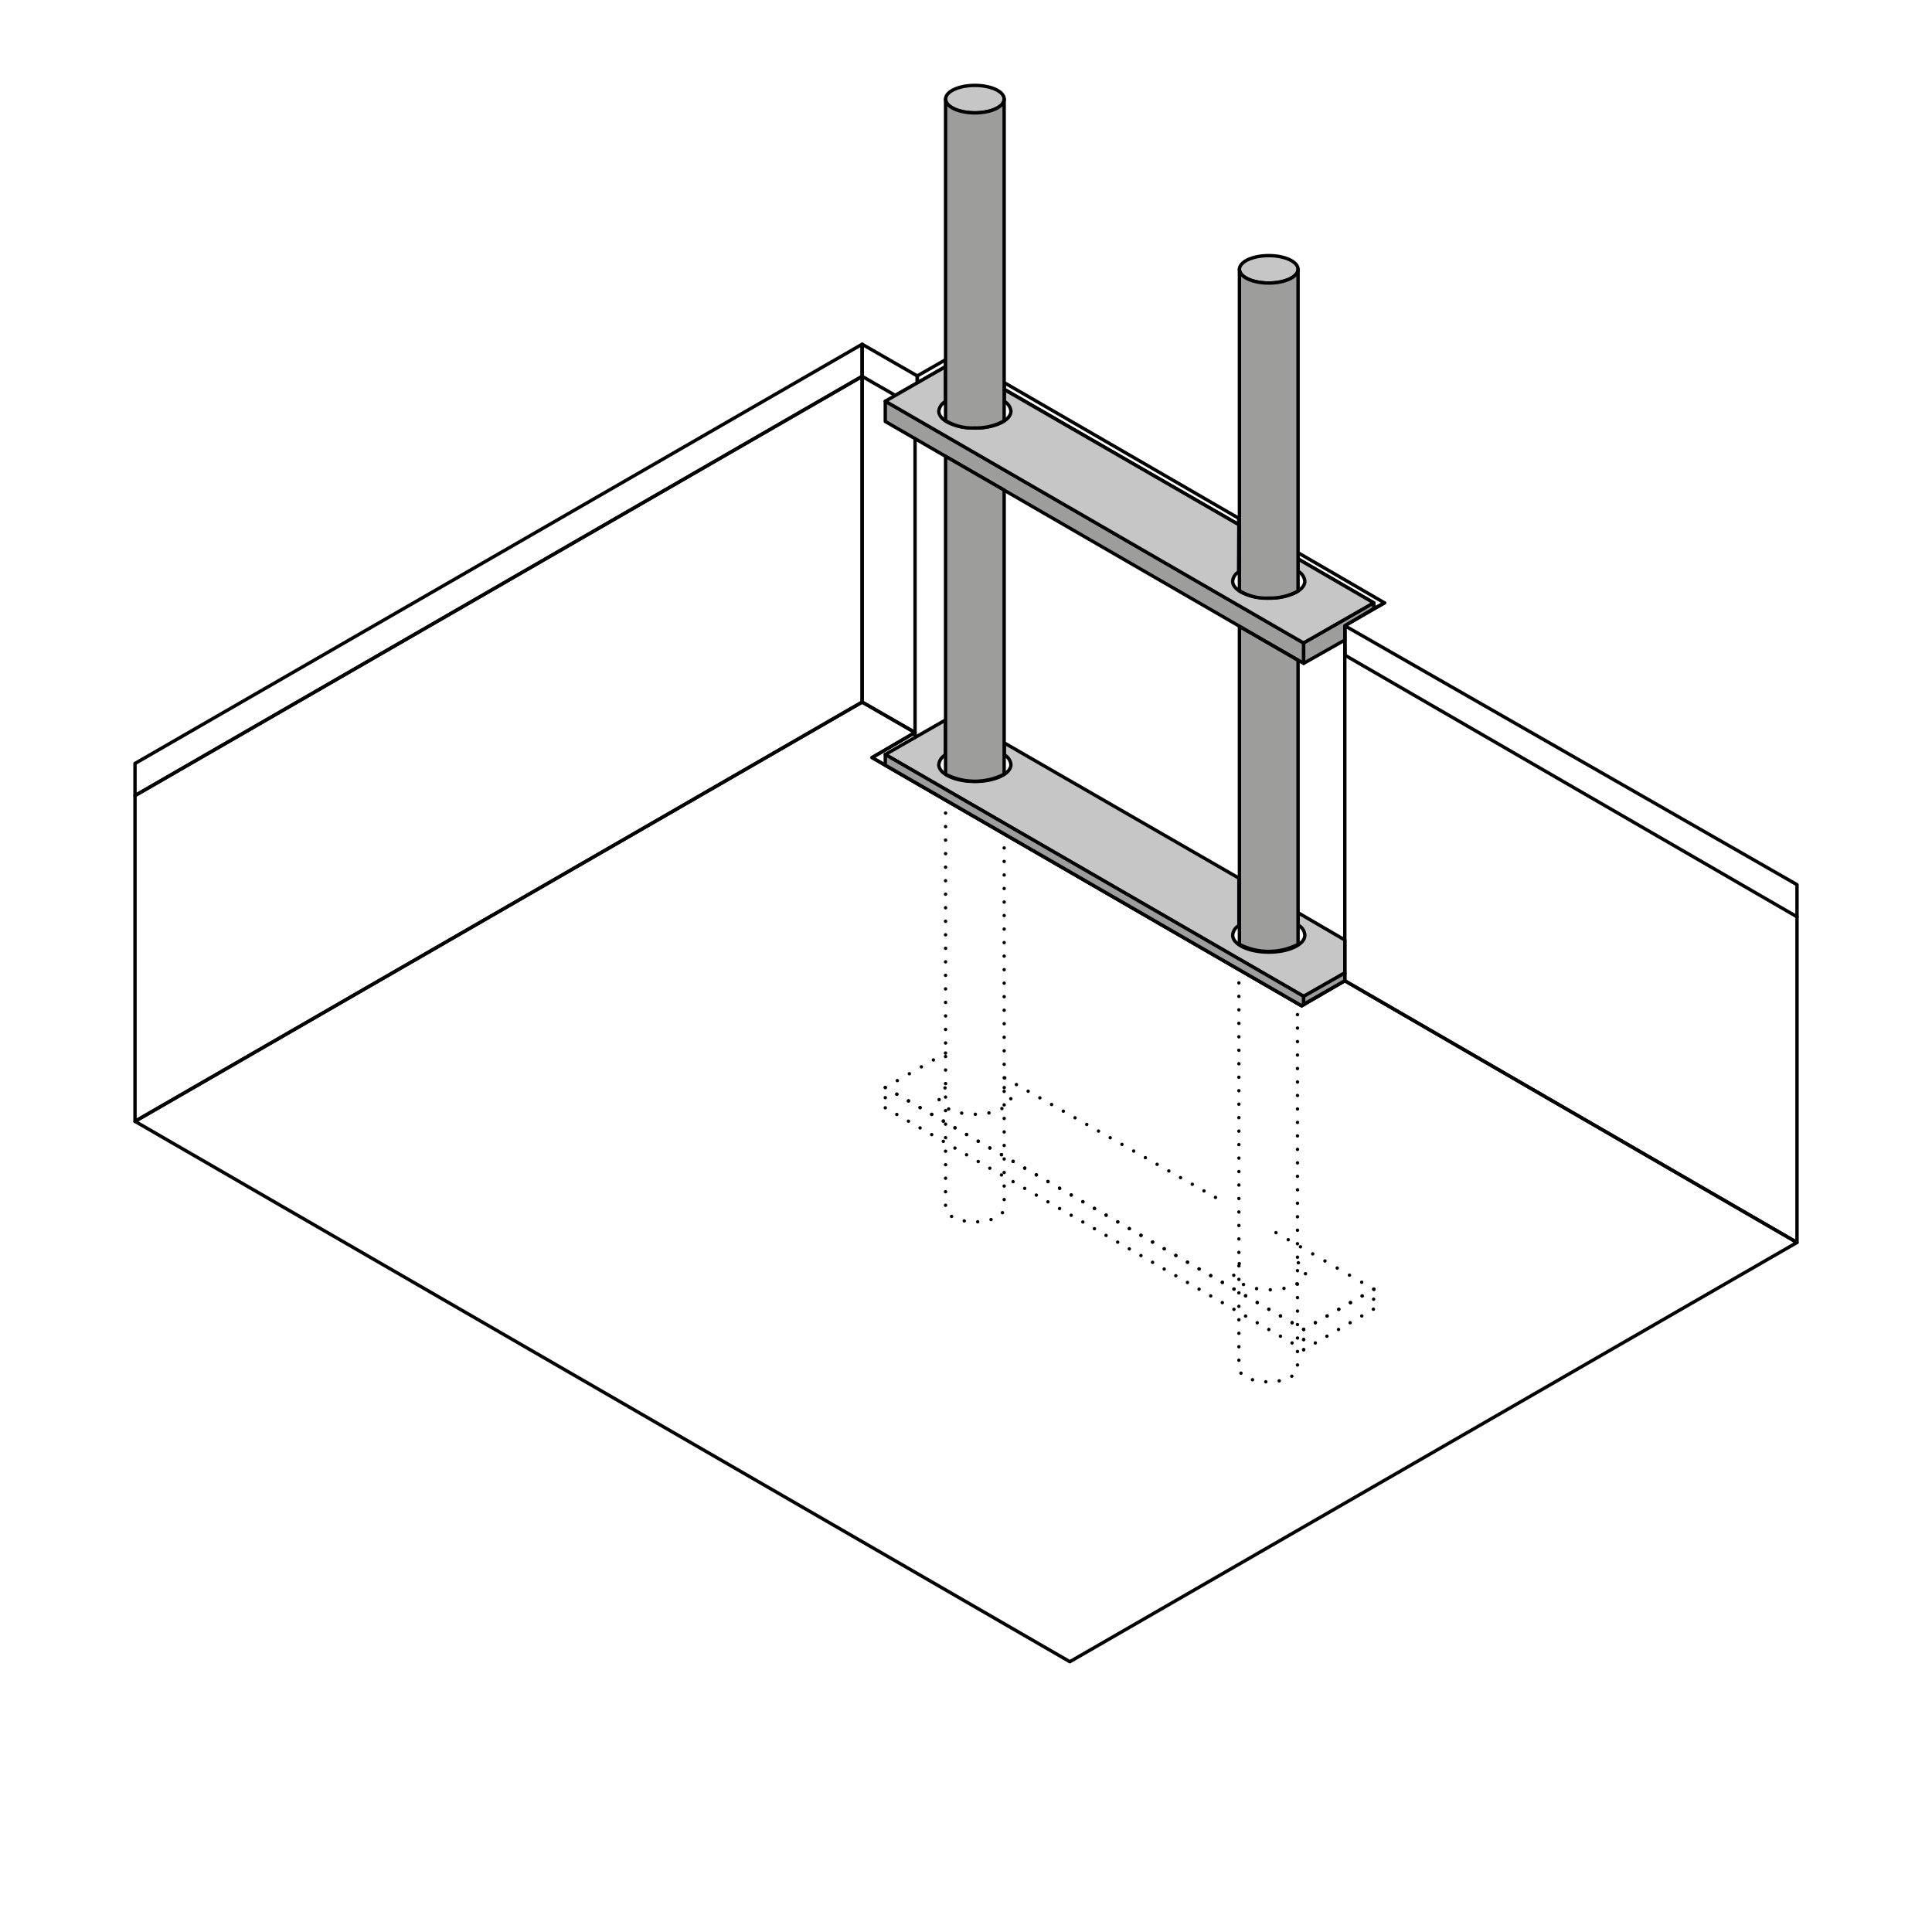 <?xml version="1.0" encoding="UTF-8"?> <svg xmlns="http://www.w3.org/2000/svg" viewBox="0 0 400 400"><defs><style>.cls-1{isolation:isolate;}.cls-2{fill:#fff;}.cls-10,.cls-11,.cls-12,.cls-13,.cls-14,.cls-15,.cls-16,.cls-17,.cls-18,.cls-19,.cls-3,.cls-5,.cls-6,.cls-9{fill:none;}.cls-10,.cls-11,.cls-12,.cls-13,.cls-14,.cls-15,.cls-16,.cls-17,.cls-18,.cls-19,.cls-3,.cls-4,.cls-5,.cls-6,.cls-7,.cls-8,.cls-9{stroke:#000;stroke-linecap:round;stroke-linejoin:round;stroke-width:0.7px;}.cls-4,.cls-8{fill:#c6c6c6;}.cls-5{stroke-dasharray:0 2.8;}.cls-6{stroke-dasharray:0 2.79;}.cls-7{fill:#9d9d9c;}.cls-7,.cls-8,.cls-9{mix-blend-mode:multiply;}.cls-10{stroke-dasharray:0 2.1;}.cls-11{stroke-dasharray:0 2.78;}.cls-12{stroke-dasharray:0 2.93;}.cls-13{stroke-dasharray:0 2.79;}.cls-14{stroke-dasharray:0 2.87;}.cls-15{stroke-dasharray:0 2.84;}.cls-16{stroke-dasharray:0 2.85;}.cls-17{stroke-dasharray:0 2.79;}.cls-18{stroke-dasharray:0 2.07;}.cls-19{stroke-dasharray:0 2.78;}</style></defs><title>echelle-integree</title><g class="cls-1"><g id="Calque_1" data-name="Calque 1"><rect class="cls-2" width="400" height="400"></rect><polygon class="cls-3" points="256.43 107.28 207.9 79.21 207.92 80.59 256.49 108.64 256.43 107.28"></polygon><polygon class="cls-3" points="27.95 164.72 178.5 77.92 178.5 71.27 27.95 158.07 27.95 164.72"></polygon><polygon class="cls-3" points="185.36 81.86 178.5 77.92 178.5 71.27 189.91 77.83 189.91 79.27 185.36 81.86"></polygon><polygon class="cls-3" points="195.76 74.48 189.91 77.83 189.91 79.27 195.76 75.92 195.76 74.48"></polygon><polygon class="cls-3" points="27.95 232.16 178.5 145.36 178.5 77.92 27.95 164.72 27.95 232.16"></polygon><polyline class="cls-3" points="372.05 189.81 372.05 257.24 278.42 203.05"></polyline><polyline class="cls-3" points="189.45 151.66 178.5 145.36 178.5 77.92"></polyline><ellipse class="cls-4" cx="201.84" cy="20.52" rx="6.07" ry="2.84"></ellipse><ellipse class="cls-4" cx="262.68" cy="55.76" rx="6.07" ry="2.84"></ellipse><line class="cls-3" x1="195.77" y1="165.54" x2="195.77" y2="165.54"></line><path class="cls-5" d="M195.77,168.34v81.78c0,1.57,2.72,2.85,6.07,2.85s6.06-1.28,6.06-2.85V174"></path><line class="cls-3" x1="207.9" y1="172.6" x2="207.9" y2="172.6"></line><line class="cls-3" x1="256.5" y1="200.71" x2="256.5" y2="200.71"></line><path class="cls-6" d="M256.5,203.5v79.76c0,1.57,2.71,2.84,6.06,2.84s6.07-1.27,6.07-2.84V208.93"></path><line class="cls-3" x1="268.63" y1="207.54" x2="268.63" y2="207.54"></line><polygon class="cls-7" points="183.29 87.26 183.29 83.06 269.91 133.13 269.91 137.34 183.29 87.26"></polygon><path class="cls-8" d="M278.43,201.43l-8.52,4.86-86.62-50.08,12.45-7.13v7.21a2.65,2.65,0,0,0-1.37,2c0,1.93,3.34,3.5,7.47,3.5s7.46-1.57,7.46-3.5a2.56,2.56,0,0,0-1.38-2v-2.48l48.58,28v9.82a2.49,2.49,0,0,0-1.28,2c0,1.93,3.34,3.5,7.47,3.5s7.46-1.57,7.46-3.5a2.54,2.54,0,0,0-1.42-2.12v-2.55l9.7,5.65Z"></path><polygon class="cls-3" points="278.42 203.05 269.5 208.24 180.55 156.85 189.45 151.66 178.5 145.36 27.95 232.16 221.5 344.04 372.05 257.24 278.42 203.05"></polygon><polyline class="cls-3" points="278.43 203.05 269.5 208.24 180.55 156.85 189.24 151.77"></polyline><line class="cls-3" x1="189.45" y1="90.81" x2="189.45" y2="152.68"></line><polyline class="cls-3" points="286.65 124.82 278.43 129.55 278.43 203.05"></polyline><polygon class="cls-9" points="278.49 135.67 372.05 189.81 372.05 183.16 278.43 129.55 278.49 135.67"></polygon><polygon class="cls-3" points="284.42 126 284.44 124.82 268.67 115.68 268.69 114.4 286.65 124.82 284.42 126"></polygon><path class="cls-8" d="M268.67,118.24a2.64,2.64,0,0,1,1.48,2.09c0,1.93-3.35,3.5-7.47,3.5s-7.47-1.57-7.47-3.5a2.45,2.45,0,0,1,1.23-1.92l.05-9.77-48.57-28v2.48a2.56,2.56,0,0,1,1.38,2c0,1.93-3.34,3.5-7.46,3.5s-7.47-1.57-7.47-3.5a2.65,2.65,0,0,1,1.39-2V75.92l-12.47,7.14,86.62,50.08,14.53-8.32-15.77-9.14Z"></path><line class="cls-3" x1="183.29" y1="229.36" x2="183.29" y2="229.36"></line><line class="cls-10" x1="183.29" y1="227.26" x2="183.29" y2="226.21"></line><line class="cls-3" x1="183.29" y1="225.16" x2="183.29" y2="225.16"></line><line class="cls-11" x1="185.69" y1="226.55" x2="268.71" y2="274.54"></line><line class="cls-3" x1="269.91" y1="275.24" x2="269.91" y2="275.24"></line><line class="cls-10" x1="269.91" y1="277.34" x2="269.91" y2="278.39"></line><line class="cls-3" x1="269.91" y1="279.44" x2="269.91" y2="279.44"></line><line class="cls-11" x1="267.51" y1="278.04" x2="184.49" y2="230.05"></line><line class="cls-3" x1="264.18" y1="255.21" x2="264.18" y2="255.21"></line><line class="cls-12" x1="266.71" y1="256.67" x2="283.17" y2="266.19"></line><line class="cls-3" x1="284.44" y1="266.92" x2="284.44" y2="266.92"></line><line class="cls-13" x1="282.02" y1="268.31" x2="271.12" y2="274.54"></line><line class="cls-3" x1="269.91" y1="275.24" x2="269.91" y2="275.24"></line><line class="cls-11" x1="267.51" y1="273.84" x2="184.49" y2="225.85"></line><line class="cls-3" x1="183.29" y1="225.16" x2="183.29" y2="225.16"></line><line class="cls-14" x1="185.78" y1="223.73" x2="194.51" y2="218.73"></line><line class="cls-3" x1="195.76" y1="218.02" x2="195.76" y2="218.02"></line><line class="cls-3" x1="207.92" y1="225.17" x2="207.92" y2="225.17"></line><path class="cls-15" d="M209.28,227.48c-.31,1.8-3.52,3.22-7.44,3.22-4.13,0-7.47-1.57-7.47-3.5a1.84,1.84,0,0,1,.28-.95"></path><line class="cls-3" x1="195.65" y1="225.24" x2="195.65" y2="225.24"></line><line class="cls-3" x1="268.81" y1="261.44" x2="268.81" y2="261.44"></line><path class="cls-16" d="M270.28,263.71c-.19,1.86-3.46,3.33-7.45,3.33s-7.47-1.57-7.47-3.5a1.75,1.75,0,0,1,.25-.9"></path><line class="cls-3" x1="256.58" y1="261.62" x2="256.58" y2="261.62"></line><line class="cls-3" x1="208.02" y1="223.17" x2="208.02" y2="223.17"></line><line class="cls-17" x1="210.44" y1="224.55" x2="250.44" y2="247.22"></line><line class="cls-3" x1="251.65" y1="247.91" x2="251.65" y2="247.91"></line><line class="cls-3" x1="284.44" y1="266.92" x2="284.44" y2="266.92"></line><line class="cls-18" x1="284.39" y1="268.99" x2="284.37" y2="270.03"></line><line class="cls-3" x1="284.35" y1="271.06" x2="284.35" y2="271.06"></line><line class="cls-19" x1="281.94" y1="272.46" x2="271.12" y2="278.74"></line><line class="cls-3" x1="269.91" y1="279.44" x2="269.91" y2="279.44"></line><line class="cls-10" x1="269.91" y1="277.34" x2="269.91" y2="276.29"></line><line class="cls-3" x1="269.91" y1="275.24" x2="269.91" y2="275.24"></line><line class="cls-13" x1="272.33" y1="273.85" x2="283.23" y2="267.62"></line><line class="cls-3" x1="284.44" y1="266.92" x2="284.44" y2="266.92"></line><polygon class="cls-7" points="284.44 124.82 269.91 133.13 269.91 137.34 278.43 132.52 278.43 129.55 284.42 126 284.44 124.82"></polygon><polygon class="cls-7" points="183.29 158.42 183.29 156.21 269.91 206.28 269.91 207.93 269.5 208.24 183.29 158.42"></polygon><path class="cls-7" d="M207.9,160.29a13.33,13.33,0,0,1-12.13,0V94.48l12.13,7Z"></path><path class="cls-7" d="M207.9,87.14V20.52c0,1.57-2.71,2.85-6.06,2.85s-6.07-1.28-6.07-2.85V87.08a10.64,10.64,0,0,0,6.07,1.52A11.9,11.9,0,0,0,207.9,87.14Z"></path><path class="cls-7" d="M268.75,195.52a13.35,13.35,0,0,1-12.14,0V129.71l12.14,7Z"></path><path class="cls-7" d="M268.75,122.37V55.76c0,1.57-2.72,2.84-6.07,2.84s-6.07-1.27-6.07-2.84v66.55a10.58,10.58,0,0,0,6.07,1.52A11.87,11.87,0,0,0,268.75,122.37Z"></path><polygon class="cls-7" points="269.91 206.28 269.91 207.93 278.42 203.05 278.43 201.43 269.91 206.28"></polygon></g></g></svg> 